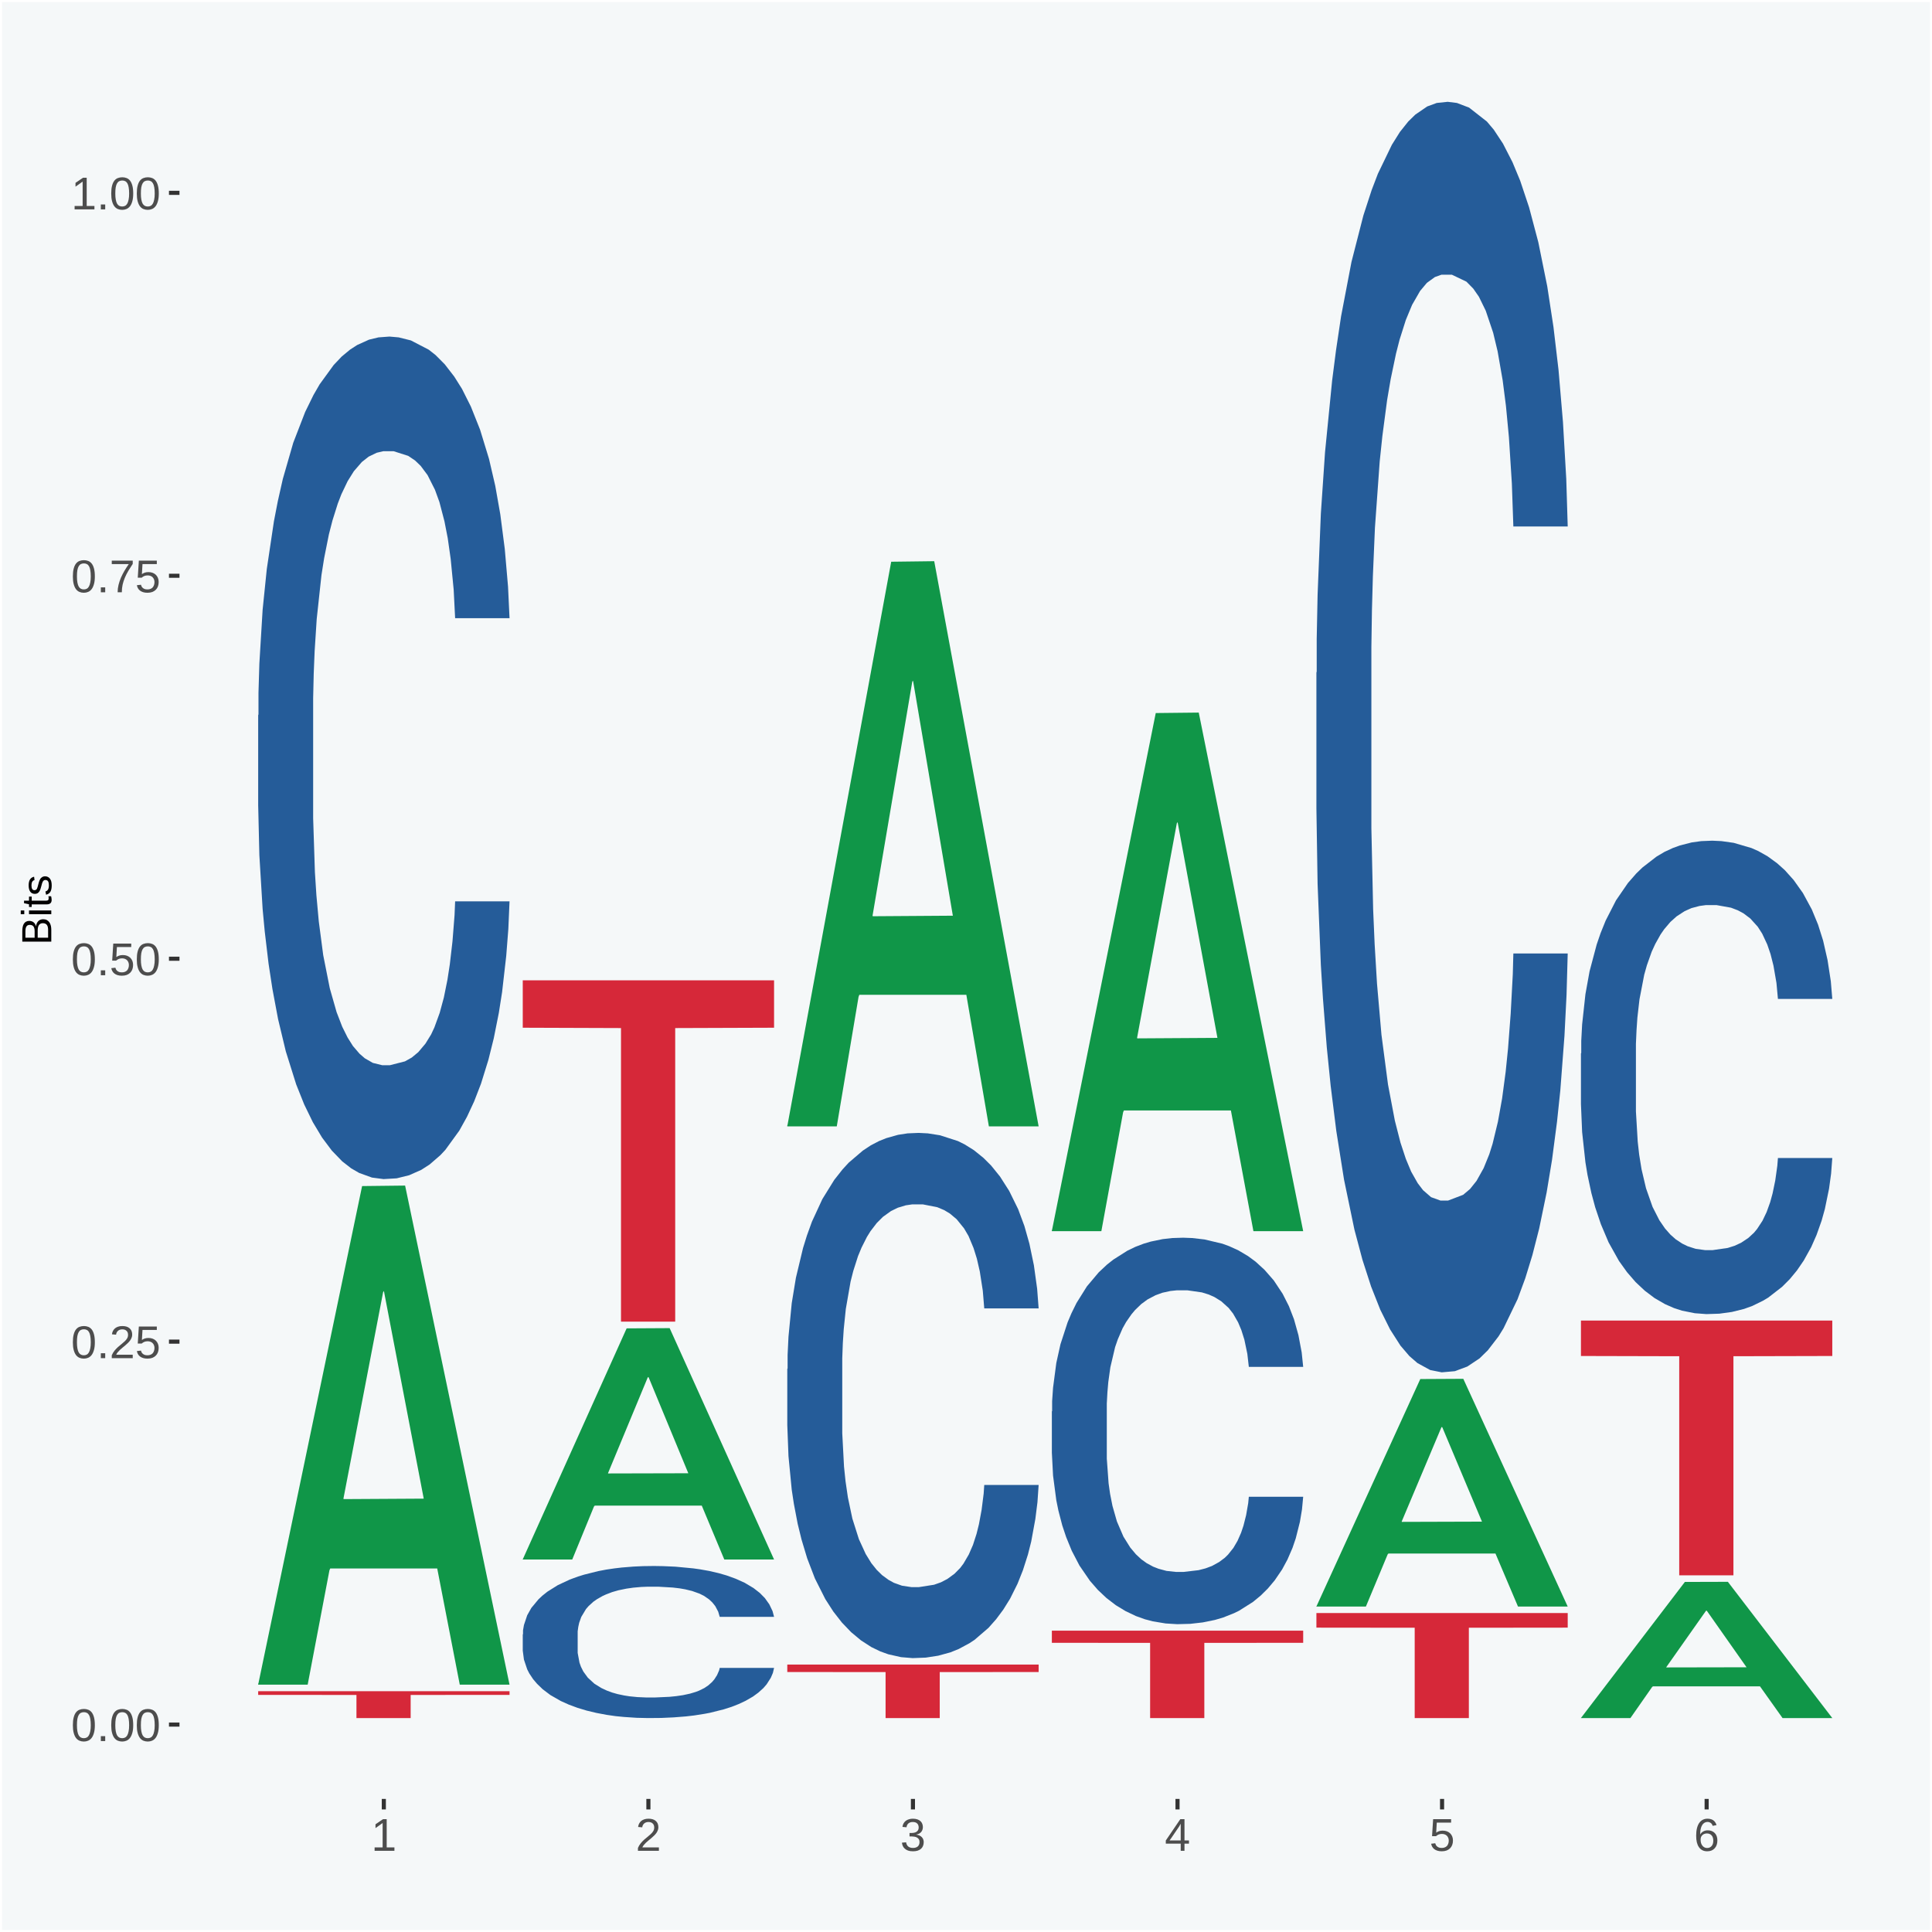 <?xml version="1.0" encoding="UTF-8"?>
<svg xmlns="http://www.w3.org/2000/svg" xmlns:xlink="http://www.w3.org/1999/xlink" width="504pt" height="504pt" viewBox="0 0 504 504" version="1.1">
<defs>
<g>
<symbol overflow="visible" id="glyph0-0">
<path style="stroke:none;" d="M 0.406 0 L 0.406 -8 L 3.594 -8 L 3.594 0 Z M 0.797 -0.406 L 3.188 -0.406 L 3.188 -7.594 L 0.797 -7.594 Z M 0.797 -0.406 "/>
</symbol>
<symbol overflow="visible" id="glyph0-1">
<path style="stroke:none;" d="M 6.203 -4.125 C 6.203 -3.332 6.125 -2.664 5.969 -2.125 C 5.82 -1.582 5.617 -1.145 5.359 -0.812 C 5.098 -0.477 4.789 -0.238 4.438 -0.094 C 4.094 0.051 3.723 0.125 3.328 0.125 C 2.922 0.125 2.539 0.051 2.188 -0.094 C 1.844 -0.238 1.539 -0.477 1.281 -0.812 C 1.031 -1.145 0.832 -1.582 0.688 -2.125 C 0.539 -2.664 0.469 -3.332 0.469 -4.125 C 0.469 -4.957 0.539 -5.645 0.688 -6.188 C 0.832 -6.738 1.035 -7.176 1.297 -7.5 C 1.555 -7.82 1.859 -8.047 2.203 -8.172 C 2.555 -8.305 2.941 -8.375 3.359 -8.375 C 3.754 -8.375 4.125 -8.305 4.469 -8.172 C 4.812 -8.047 5.113 -7.82 5.375 -7.5 C 5.633 -7.176 5.836 -6.738 5.984 -6.188 C 6.129 -5.645 6.203 -4.957 6.203 -4.125 Z M 5.141 -4.125 C 5.141 -4.781 5.098 -5.328 5.016 -5.766 C 4.941 -6.203 4.828 -6.551 4.672 -6.812 C 4.516 -7.07 4.328 -7.254 4.109 -7.359 C 3.891 -7.473 3.641 -7.531 3.359 -7.531 C 3.055 -7.531 2.789 -7.473 2.562 -7.359 C 2.344 -7.254 2.156 -7.07 2 -6.812 C 1.844 -6.551 1.723 -6.203 1.641 -5.766 C 1.566 -5.328 1.531 -4.781 1.531 -4.125 C 1.531 -3.5 1.57 -2.969 1.656 -2.531 C 1.738 -2.094 1.852 -1.742 2 -1.484 C 2.156 -1.223 2.344 -1.035 2.562 -0.922 C 2.789 -0.805 3.047 -0.75 3.328 -0.75 C 3.609 -0.75 3.859 -0.805 4.078 -0.922 C 4.305 -1.035 4.492 -1.223 4.641 -1.484 C 4.797 -1.742 4.914 -2.094 5 -2.531 C 5.094 -2.969 5.141 -3.5 5.141 -4.125 Z M 5.141 -4.125 "/>
</symbol>
<symbol overflow="visible" id="glyph0-2">
<path style="stroke:none;" d="M 1.094 0 L 1.094 -1.281 L 2.234 -1.281 L 2.234 0 Z M 1.094 0 "/>
</symbol>
<symbol overflow="visible" id="glyph0-3">
<path style="stroke:none;" d="M 0.609 0 L 0.609 -0.75 C 0.805 -1.207 1.047 -1.609 1.328 -1.953 C 1.617 -2.305 1.922 -2.625 2.234 -2.906 C 2.555 -3.188 2.867 -3.445 3.172 -3.688 C 3.484 -3.938 3.766 -4.18 4.016 -4.422 C 4.266 -4.66 4.469 -4.91 4.625 -5.172 C 4.781 -5.441 4.859 -5.742 4.859 -6.078 C 4.859 -6.316 4.82 -6.523 4.75 -6.703 C 4.676 -6.879 4.57 -7.023 4.438 -7.141 C 4.312 -7.266 4.156 -7.359 3.969 -7.422 C 3.781 -7.484 3.578 -7.516 3.359 -7.516 C 3.141 -7.516 2.938 -7.484 2.75 -7.422 C 2.57 -7.367 2.41 -7.281 2.266 -7.156 C 2.117 -7.039 2 -6.895 1.906 -6.719 C 1.812 -6.551 1.754 -6.352 1.734 -6.125 L 0.656 -6.219 C 0.688 -6.508 0.766 -6.785 0.891 -7.047 C 1.023 -7.316 1.203 -7.551 1.422 -7.75 C 1.648 -7.945 1.922 -8.098 2.234 -8.203 C 2.555 -8.316 2.93 -8.375 3.359 -8.375 C 3.766 -8.375 4.125 -8.328 4.438 -8.234 C 4.758 -8.141 5.031 -7.992 5.25 -7.797 C 5.477 -7.609 5.648 -7.375 5.766 -7.094 C 5.879 -6.812 5.938 -6.488 5.938 -6.125 C 5.938 -5.844 5.883 -5.578 5.781 -5.328 C 5.688 -5.078 5.555 -4.836 5.391 -4.609 C 5.223 -4.379 5.031 -4.16 4.812 -3.953 C 4.594 -3.742 4.363 -3.535 4.125 -3.328 C 3.895 -3.129 3.656 -2.93 3.406 -2.734 C 3.164 -2.535 2.938 -2.336 2.719 -2.141 C 2.508 -1.941 2.32 -1.738 2.156 -1.531 C 1.988 -1.332 1.859 -1.117 1.766 -0.891 L 6.078 -0.891 L 6.078 0 Z M 0.609 0 "/>
</symbol>
<symbol overflow="visible" id="glyph0-4">
<path style="stroke:none;" d="M 6.172 -2.688 C 6.172 -2.27 6.109 -1.891 5.984 -1.547 C 5.859 -1.203 5.672 -0.906 5.422 -0.656 C 5.18 -0.414 4.879 -0.223 4.516 -0.078 C 4.148 0.055 3.723 0.125 3.234 0.125 C 2.805 0.125 2.43 0.07 2.109 -0.031 C 1.785 -0.133 1.508 -0.273 1.281 -0.453 C 1.062 -0.629 0.883 -0.836 0.75 -1.078 C 0.625 -1.316 0.535 -1.57 0.484 -1.844 L 1.547 -1.969 C 1.586 -1.812 1.645 -1.66 1.719 -1.516 C 1.801 -1.367 1.91 -1.238 2.047 -1.125 C 2.18 -1.008 2.348 -0.914 2.547 -0.844 C 2.742 -0.781 2.984 -0.75 3.266 -0.75 C 3.535 -0.75 3.781 -0.789 4 -0.875 C 4.227 -0.957 4.422 -1.078 4.578 -1.234 C 4.734 -1.398 4.852 -1.602 4.938 -1.844 C 5.031 -2.082 5.078 -2.359 5.078 -2.672 C 5.078 -2.922 5.035 -3.148 4.953 -3.359 C 4.867 -3.578 4.75 -3.766 4.594 -3.922 C 4.445 -4.078 4.258 -4.195 4.031 -4.281 C 3.812 -4.363 3.562 -4.406 3.281 -4.406 C 3.113 -4.406 2.953 -4.391 2.797 -4.359 C 2.648 -4.328 2.516 -4.285 2.391 -4.234 C 2.266 -4.18 2.148 -4.117 2.047 -4.047 C 1.941 -3.973 1.844 -3.895 1.75 -3.812 L 0.719 -3.812 L 1 -8.25 L 5.688 -8.25 L 5.688 -7.359 L 1.953 -7.359 L 1.797 -4.734 C 1.984 -4.879 2.219 -5.004 2.5 -5.109 C 2.781 -5.211 3.113 -5.266 3.5 -5.266 C 3.914 -5.266 4.285 -5.203 4.609 -5.078 C 4.941 -4.953 5.223 -4.773 5.453 -4.547 C 5.68 -4.316 5.859 -4.047 5.984 -3.734 C 6.109 -3.422 6.172 -3.07 6.172 -2.688 Z M 6.172 -2.688 "/>
</symbol>
<symbol overflow="visible" id="glyph0-5">
<path style="stroke:none;" d="M 6.078 -7.406 C 5.66 -6.77 5.273 -6.16 4.922 -5.578 C 4.578 -4.992 4.281 -4.406 4.031 -3.812 C 3.781 -3.219 3.582 -2.609 3.438 -1.984 C 3.301 -1.367 3.234 -0.707 3.234 0 L 2.141 0 C 2.141 -0.656 2.219 -1.301 2.375 -1.938 C 2.531 -2.57 2.738 -3.195 3 -3.812 C 3.27 -4.426 3.578 -5.023 3.922 -5.609 C 4.273 -6.203 4.648 -6.785 5.047 -7.359 L 0.609 -7.359 L 0.609 -8.25 L 6.078 -8.25 Z M 6.078 -7.406 "/>
</symbol>
<symbol overflow="visible" id="glyph0-6">
<path style="stroke:none;" d="M 0.922 0 L 0.922 -0.891 L 3.016 -0.891 L 3.016 -7.25 L 1.156 -5.922 L 1.156 -6.922 L 3.109 -8.25 L 4.078 -8.25 L 4.078 -0.891 L 6.094 -0.891 L 6.094 0 Z M 0.922 0 "/>
</symbol>
<symbol overflow="visible" id="glyph0-7">
<path style="stroke:none;" d="M 6.141 -2.281 C 6.141 -1.906 6.078 -1.566 5.953 -1.266 C 5.836 -0.973 5.66 -0.723 5.422 -0.516 C 5.18 -0.305 4.883 -0.145 4.531 -0.031 C 4.188 0.07 3.789 0.125 3.344 0.125 C 2.832 0.125 2.398 0.062 2.047 -0.062 C 1.703 -0.195 1.414 -0.367 1.188 -0.578 C 0.957 -0.785 0.785 -1.02 0.672 -1.281 C 0.566 -1.551 0.492 -1.832 0.453 -2.125 L 1.547 -2.219 C 1.578 -2 1.633 -1.801 1.719 -1.625 C 1.801 -1.445 1.914 -1.289 2.062 -1.156 C 2.207 -1.031 2.383 -0.93 2.594 -0.859 C 2.801 -0.785 3.051 -0.75 3.344 -0.75 C 3.875 -0.75 4.289 -0.879 4.594 -1.141 C 4.895 -1.41 5.047 -1.801 5.047 -2.312 C 5.047 -2.613 4.977 -2.859 4.844 -3.047 C 4.707 -3.234 4.539 -3.379 4.344 -3.484 C 4.145 -3.586 3.926 -3.656 3.688 -3.688 C 3.445 -3.727 3.227 -3.75 3.031 -3.75 L 2.438 -3.75 L 2.438 -4.656 L 3.016 -4.656 C 3.211 -4.656 3.414 -4.676 3.625 -4.719 C 3.844 -4.758 4.039 -4.832 4.219 -4.938 C 4.395 -5.051 4.539 -5.195 4.656 -5.375 C 4.77 -5.562 4.828 -5.797 4.828 -6.078 C 4.828 -6.523 4.695 -6.875 4.438 -7.125 C 4.188 -7.383 3.801 -7.516 3.281 -7.516 C 2.82 -7.516 2.445 -7.395 2.156 -7.156 C 1.875 -6.914 1.707 -6.578 1.656 -6.141 L 0.594 -6.234 C 0.633 -6.598 0.734 -6.91 0.891 -7.172 C 1.047 -7.441 1.242 -7.664 1.484 -7.844 C 1.734 -8.02 2.008 -8.148 2.312 -8.234 C 2.625 -8.328 2.953 -8.375 3.297 -8.375 C 3.754 -8.375 4.148 -8.316 4.484 -8.203 C 4.816 -8.086 5.086 -7.93 5.297 -7.734 C 5.516 -7.535 5.672 -7.301 5.766 -7.031 C 5.867 -6.77 5.922 -6.488 5.922 -6.188 C 5.922 -5.945 5.883 -5.723 5.812 -5.516 C 5.75 -5.305 5.645 -5.113 5.5 -4.938 C 5.363 -4.77 5.188 -4.625 4.969 -4.5 C 4.75 -4.383 4.488 -4.297 4.188 -4.234 L 4.188 -4.219 C 4.52 -4.176 4.805 -4.098 5.047 -3.984 C 5.297 -3.867 5.5 -3.723 5.656 -3.547 C 5.82 -3.379 5.941 -3.188 6.016 -2.969 C 6.098 -2.75 6.141 -2.52 6.141 -2.281 Z M 6.141 -2.281 "/>
</symbol>
<symbol overflow="visible" id="glyph0-8">
<path style="stroke:none;" d="M 5.156 -1.875 L 5.156 0 L 4.172 0 L 4.172 -1.875 L 0.281 -1.875 L 0.281 -2.688 L 4.062 -8.25 L 5.156 -8.25 L 5.156 -2.703 L 6.328 -2.703 L 6.328 -1.875 Z M 4.172 -7.062 C 4.16 -7.039 4.141 -7.004 4.109 -6.953 C 4.078 -6.898 4.039 -6.836 4 -6.766 C 3.957 -6.691 3.914 -6.617 3.875 -6.547 C 3.844 -6.473 3.812 -6.414 3.781 -6.375 L 1.656 -3.25 C 1.633 -3.219 1.602 -3.176 1.562 -3.125 C 1.531 -3.07 1.492 -3.02 1.453 -2.969 C 1.422 -2.914 1.383 -2.863 1.344 -2.812 C 1.301 -2.77 1.27 -2.734 1.25 -2.703 L 4.172 -2.703 Z M 4.172 -7.062 "/>
</symbol>
<symbol overflow="visible" id="glyph0-9">
<path style="stroke:none;" d="M 6.141 -2.703 C 6.141 -2.285 6.082 -1.906 5.969 -1.562 C 5.852 -1.219 5.68 -0.922 5.453 -0.672 C 5.234 -0.422 4.957 -0.223 4.625 -0.078 C 4.289 0.055 3.91 0.125 3.484 0.125 C 3.004 0.125 2.582 0.031 2.219 -0.156 C 1.863 -0.344 1.566 -0.609 1.328 -0.953 C 1.086 -1.297 0.906 -1.719 0.781 -2.219 C 0.664 -2.727 0.609 -3.301 0.609 -3.938 C 0.609 -4.676 0.676 -5.32 0.812 -5.875 C 0.945 -6.426 1.141 -6.883 1.391 -7.25 C 1.648 -7.625 1.961 -7.906 2.328 -8.094 C 2.691 -8.281 3.102 -8.375 3.562 -8.375 C 3.844 -8.375 4.102 -8.344 4.344 -8.281 C 4.594 -8.227 4.816 -8.133 5.016 -8 C 5.223 -7.875 5.398 -7.703 5.547 -7.484 C 5.703 -7.273 5.828 -7.016 5.922 -6.703 L 4.906 -6.516 C 4.801 -6.867 4.629 -7.125 4.391 -7.281 C 4.148 -7.445 3.867 -7.531 3.547 -7.531 C 3.266 -7.531 3.004 -7.457 2.766 -7.312 C 2.535 -7.176 2.336 -6.973 2.172 -6.703 C 2.004 -6.43 1.875 -6.086 1.781 -5.672 C 1.695 -5.266 1.656 -4.789 1.656 -4.25 C 1.852 -4.602 2.125 -4.875 2.469 -5.062 C 2.812 -5.25 3.207 -5.344 3.656 -5.344 C 4.031 -5.344 4.367 -5.281 4.672 -5.156 C 4.984 -5.031 5.25 -4.852 5.469 -4.625 C 5.688 -4.406 5.852 -4.129 5.969 -3.797 C 6.082 -3.473 6.141 -3.109 6.141 -2.703 Z M 5.078 -2.656 C 5.078 -2.938 5.039 -3.191 4.969 -3.422 C 4.895 -3.66 4.785 -3.859 4.641 -4.016 C 4.504 -4.18 4.332 -4.305 4.125 -4.391 C 3.926 -4.484 3.688 -4.531 3.406 -4.531 C 3.219 -4.531 3.023 -4.5 2.828 -4.438 C 2.629 -4.383 2.453 -4.289 2.297 -4.156 C 2.141 -4.031 2.008 -3.863 1.906 -3.656 C 1.812 -3.457 1.766 -3.207 1.766 -2.906 C 1.766 -2.602 1.801 -2.316 1.875 -2.047 C 1.957 -1.785 2.07 -1.555 2.219 -1.359 C 2.363 -1.172 2.539 -1.02 2.75 -0.906 C 2.957 -0.789 3.191 -0.734 3.453 -0.734 C 3.703 -0.734 3.926 -0.773 4.125 -0.859 C 4.332 -0.953 4.504 -1.082 4.641 -1.25 C 4.785 -1.414 4.895 -1.613 4.969 -1.844 C 5.039 -2.082 5.078 -2.352 5.078 -2.656 Z M 5.078 -2.656 "/>
</symbol>
<symbol overflow="visible" id="glyph1-0">
<path style="stroke:none;" d="M 0 -0.359 L -7.328 -0.359 L -7.328 -3.281 L 0 -3.281 Z M -0.359 -0.734 L -0.359 -2.922 L -6.969 -2.922 L -6.969 -0.734 Z M -0.359 -0.734 "/>
</symbol>
<symbol overflow="visible" id="glyph1-1">
<path style="stroke:none;" d="M -2.125 -6.75 C -1.75 -6.75 -1.426 -6.676 -1.156 -6.531 C -0.883 -6.383 -0.66 -6.18 -0.484 -5.922 C -0.316 -5.672 -0.191 -5.375 -0.109 -5.031 C -0.035 -4.695 0 -4.344 0 -3.969 L 0 -0.906 L -7.562 -0.906 L -7.562 -3.656 C -7.562 -4.07 -7.523 -4.441 -7.453 -4.766 C -7.391 -5.098 -7.281 -5.379 -7.125 -5.609 C -6.977 -5.836 -6.789 -6.008 -6.562 -6.125 C -6.332 -6.25 -6.055 -6.312 -5.734 -6.312 C -5.523 -6.312 -5.328 -6.281 -5.141 -6.219 C -4.953 -6.164 -4.781 -6.078 -4.625 -5.953 C -4.477 -5.836 -4.348 -5.688 -4.234 -5.5 C -4.129 -5.32 -4.047 -5.113 -3.984 -4.875 C -3.953 -5.176 -3.883 -5.441 -3.781 -5.672 C -3.676 -5.91 -3.539 -6.109 -3.375 -6.266 C -3.219 -6.43 -3.031 -6.551 -2.812 -6.625 C -2.602 -6.707 -2.375 -6.75 -2.125 -6.75 Z M -5.609 -5.281 C -6.016 -5.281 -6.305 -5.141 -6.484 -4.859 C -6.66 -4.586 -6.75 -4.188 -6.75 -3.656 L -6.75 -1.922 L -4.344 -1.922 L -4.344 -3.656 C -4.344 -3.957 -4.375 -4.211 -4.438 -4.422 C -4.5 -4.629 -4.582 -4.797 -4.688 -4.922 C -4.801 -5.047 -4.93 -5.133 -5.078 -5.188 C -5.234 -5.25 -5.41 -5.281 -5.609 -5.281 Z M -2.219 -5.719 C -2.457 -5.719 -2.66 -5.672 -2.828 -5.578 C -2.992 -5.492 -3.129 -5.367 -3.234 -5.203 C -3.348 -5.047 -3.426 -4.848 -3.469 -4.609 C -3.52 -4.379 -3.547 -4.125 -3.547 -3.844 L -3.547 -1.922 L -0.828 -1.922 L -0.828 -3.922 C -0.828 -4.18 -0.848 -4.422 -0.891 -4.641 C -0.93 -4.859 -1.004 -5.047 -1.109 -5.203 C -1.211 -5.367 -1.352 -5.492 -1.531 -5.578 C -1.719 -5.672 -1.945 -5.719 -2.219 -5.719 Z M -2.219 -5.719 "/>
</symbol>
<symbol overflow="visible" id="glyph1-2">
<path style="stroke:none;" d="M -7.047 -0.734 L -7.969 -0.734 L -7.969 -1.703 L -7.047 -1.703 Z M 0 -0.734 L -5.812 -0.734 L -5.812 -1.703 L 0 -1.703 Z M 0 -0.734 "/>
</symbol>
<symbol overflow="visible" id="glyph1-3">
<path style="stroke:none;" d="M -0.047 -2.969 C -0.004 -2.82 0.023 -2.672 0.047 -2.516 C 0.078 -2.367 0.094 -2.195 0.094 -2 C 0.094 -1.227 -0.348 -0.844 -1.234 -0.844 L -5.109 -0.844 L -5.109 -0.172 L -5.812 -0.172 L -5.812 -0.875 L -7.109 -1.156 L -7.109 -1.812 L -5.812 -1.812 L -5.812 -2.875 L -5.109 -2.875 L -5.109 -1.812 L -1.438 -1.812 C -1.156 -1.812 -0.957 -1.852 -0.844 -1.938 C -0.738 -2.031 -0.688 -2.191 -0.688 -2.422 C -0.688 -2.516 -0.691 -2.602 -0.703 -2.688 C -0.711 -2.77 -0.727 -2.863 -0.75 -2.969 Z M -0.047 -2.969 "/>
</symbol>
<symbol overflow="visible" id="glyph1-4">
<path style="stroke:none;" d="M -1.609 -5.109 C -1.336 -5.109 -1.094 -5.051 -0.875 -4.938 C -0.664 -4.832 -0.488 -4.68 -0.344 -4.484 C -0.195 -4.285 -0.082 -4.039 0 -3.75 C 0.07 -3.457 0.109 -3.125 0.109 -2.75 C 0.109 -2.406 0.082 -2.098 0.031 -1.828 C -0.02 -1.555 -0.102 -1.316 -0.219 -1.109 C -0.332 -0.91 -0.484 -0.742 -0.672 -0.609 C -0.859 -0.473 -1.086 -0.375 -1.359 -0.312 L -1.531 -1.156 C -1.219 -1.238 -0.988 -1.41 -0.844 -1.672 C -0.695 -1.93 -0.625 -2.289 -0.625 -2.75 C -0.625 -2.957 -0.641 -3.145 -0.672 -3.312 C -0.703 -3.488 -0.75 -3.641 -0.812 -3.766 C -0.883 -3.891 -0.977 -3.984 -1.094 -4.047 C -1.207 -4.117 -1.352 -4.156 -1.531 -4.156 C -1.707 -4.156 -1.848 -4.113 -1.953 -4.031 C -2.066 -3.957 -2.16 -3.844 -2.234 -3.688 C -2.316 -3.539 -2.383 -3.363 -2.438 -3.156 C -2.5 -2.945 -2.562 -2.719 -2.625 -2.469 C -2.688 -2.238 -2.754 -2.008 -2.828 -1.781 C -2.898 -1.551 -3 -1.344 -3.125 -1.156 C -3.25 -0.969 -3.398 -0.816 -3.578 -0.703 C -3.766 -0.586 -4 -0.531 -4.281 -0.531 C -4.812 -0.531 -5.211 -0.719 -5.484 -1.094 C -5.766 -1.477 -5.906 -2.031 -5.906 -2.75 C -5.906 -3.395 -5.789 -3.906 -5.562 -4.281 C -5.332 -4.656 -4.973 -4.895 -4.484 -5 L -4.375 -4.125 C -4.52 -4.094 -4.645 -4.035 -4.75 -3.953 C -4.852 -3.867 -4.938 -3.766 -5 -3.641 C -5.062 -3.516 -5.102 -3.375 -5.125 -3.219 C -5.156 -3.07 -5.172 -2.914 -5.172 -2.75 C -5.172 -2.312 -5.102 -1.988 -4.969 -1.781 C -4.844 -1.582 -4.645 -1.484 -4.375 -1.484 C -4.219 -1.484 -4.086 -1.52 -3.984 -1.594 C -3.879 -1.664 -3.789 -1.77 -3.719 -1.906 C -3.656 -2.051 -3.598 -2.219 -3.547 -2.406 C -3.492 -2.602 -3.438 -2.816 -3.375 -3.047 C -3.332 -3.203 -3.289 -3.359 -3.25 -3.516 C -3.207 -3.68 -3.156 -3.836 -3.094 -3.984 C -3.031 -4.141 -2.957 -4.285 -2.875 -4.422 C -2.789 -4.555 -2.688 -4.672 -2.562 -4.766 C -2.445 -4.867 -2.312 -4.953 -2.156 -5.016 C -2 -5.078 -1.816 -5.109 -1.609 -5.109 Z M -1.609 -5.109 "/>
</symbol>
</g>
<clipPath id="clip1">
  <path d="M 46.82 5.48 L 498.52 5.48 L 498.52 469.281 L 46.82 469.281 Z M 46.82 5.48 "/>
</clipPath>
</defs>
<g id="surface1">
<rect x="0" y="0" width="504" height="504" style="fill:rgb(96.078%,97.255%,97.647%);fill-opacity:1;stroke:none;"/>
<path style="fill:none;stroke-width:1.07;stroke-linecap:round;stroke-linejoin:round;stroke:rgb(100%,100%,100%);stroke-opacity:1;stroke-miterlimit:10;" d="M 0 0 L 504 0 L 504 504 L 0 504 Z M 0 0 " transform="matrix(1,0,0,-1,0,504)"/>
<g clip-path="url(#clip1)" clip-rule="nonzero">
<path style=" stroke:none;fill-rule:nonzero;fill:rgb(96.078%,97.255%,97.647%);fill-opacity:1;" d="M 46.82 469.281 L 498.52 469.281 L 498.52 5.48 L 46.82 5.48 Z M 46.82 469.281 "/>
</g>
<path style=" stroke:none;fill-rule:nonzero;fill:rgb(6.274%,58.824%,28.235%);fill-opacity:1;" d="M 67.352 439.238 L 67.422 439.121 L 94.461 309.41 L 105.68 309.281 L 132.922 439.48 L 119.941 439.48 L 114.059 409.172 L 86.141 409.172 L 85.941 409.648 L 80.262 439.48 L 67.352 439.48 L 67.352 439.238 L 89.66 391.07 L 110.539 390.949 L 100.199 337.039 L 100.07 336.789 L 99.93 337.16 L 89.59 390.949 L 89.66 391.07 Z M 67.352 439.238 "/>
<path style=" stroke:none;fill-rule:nonzero;fill:rgb(14.51%,36.078%,60.001%);fill-opacity:1;" d="M 67.352 186.559 L 67.43 186.359 L 67.43 180.738 L 67.66 173.109 L 68.512 159.059 L 69.602 148.422 L 71.461 135.98 L 72.469 130.762 L 73.781 124.941 L 76.5 115.5 L 79.602 107.48 L 81.77 103.059 L 83.391 100.25 L 87.039 95.23 L 89.129 93.02 L 91.301 91.219 L 93.16 90.012 L 96.262 88.609 L 98.738 88.012 L 101.609 87.801 L 104.012 88.012 L 107.191 88.809 L 111.84 91.219 L 113.621 92.621 L 116.02 95.031 L 118.5 98.238 L 120.52 101.449 L 122.84 106.07 L 125.238 112.09 L 127.57 119.719 L 129.199 126.738 L 130.512 134.172 L 131.68 143.199 L 132.531 153.039 L 132.922 161.27 L 118.73 161.27 L 118.352 153.84 L 117.57 145.809 L 116.801 140.391 L 115.941 135.98 L 114.629 130.961 L 113.461 127.75 L 111.531 123.93 L 109.738 121.531 L 108.27 120.121 L 106.488 118.922 L 102.691 117.711 L 99.98 117.711 L 98.27 118.109 L 96.18 119.121 L 94.398 120.52 L 92.309 122.93 L 90.68 125.539 L 89.051 128.949 L 88.121 131.359 L 86.73 135.781 L 85.801 139.391 L 84.559 145.609 L 83.859 150.031 L 82.621 161.469 L 82.078 169.898 L 81.84 175.719 L 81.691 182.141 L 81.691 213.449 L 82.148 227.5 L 82.539 233.531 L 83.16 240.352 L 84.32 249.18 L 86.031 257.809 L 87.809 264.039 L 89.281 267.852 L 90.68 270.66 L 92.07 272.871 L 93.781 274.871 L 95.172 276.078 L 97.27 277.281 L 99.75 277.891 L 101.68 277.891 L 105.641 276.879 L 107.422 275.879 L 109.121 274.469 L 110.98 272.262 L 112.461 269.859 L 113.309 268.051 L 114.699 264.238 L 115.789 260.219 L 116.719 255.609 L 117.34 251.59 L 118.039 245.57 L 118.578 238.75 L 118.73 235.129 L 132.922 235.129 L 132.609 242.359 L 132.059 249.379 L 130.98 258.82 L 130.129 264.238 L 128.809 270.859 L 127.41 276.48 L 125.48 282.699 L 123.691 287.32 L 121.828 291.328 L 119.82 294.949 L 116.18 299.961 L 114.859 301.371 L 112.07 303.781 L 109.898 305.18 L 106.719 306.59 L 103.469 307.391 L 100.059 307.59 L 97.031 307.191 L 93.699 305.988 L 91.609 304.781 L 89.281 302.969 L 86.57 300.16 L 84.012 296.75 L 81.609 292.738 L 79.359 288.121 L 77.27 282.898 L 74.559 274.27 L 72.539 265.84 L 71.07 258.012 L 70.059 251.391 L 69.059 242.961 L 68.512 237.141 L 67.66 223.09 L 67.352 210.039 Z M 67.352 186.559 "/>
<path style=" stroke:none;fill-rule:nonzero;fill:rgb(83.922%,15.686%,22.353%);fill-opacity:1;" d="M 67.352 441.18 L 132.922 441.18 L 132.922 442.148 L 107.129 442.16 L 107.129 448.191 L 92.988 448.191 L 92.988 442.16 L 67.352 442.148 Z M 67.352 441.18 "/>
<path style=" stroke:none;fill-rule:nonzero;fill:rgb(6.274%,58.824%,28.235%);fill-opacity:1;" d="M 136.371 406.711 L 136.43 406.66 L 163.469 346.531 L 174.691 346.469 L 201.93 406.828 L 188.949 406.828 L 183.07 392.77 L 155.16 392.77 L 154.949 393 L 149.281 406.828 L 136.371 406.828 L 136.371 406.711 L 158.672 384.379 L 179.559 384.328 L 169.219 359.328 L 169.078 359.219 L 168.949 359.391 L 158.602 384.328 L 158.672 384.379 Z M 136.371 406.711 "/>
<path style=" stroke:none;fill-rule:nonzero;fill:rgb(14.51%,36.078%,60.001%);fill-opacity:1;" d="M 136.371 426.352 L 136.441 426.309 L 136.441 425.301 L 136.68 423.922 L 137.531 421.379 L 138.609 419.461 L 140.469 417.219 L 141.48 416.27 L 142.801 415.219 L 145.512 413.52 L 148.609 412.07 L 150.781 411.27 L 152.41 410.77 L 156.051 409.859 L 158.141 409.461 L 160.309 409.141 L 162.172 408.922 L 165.27 408.672 L 167.75 408.559 L 170.621 408.52 L 173.02 408.559 L 176.199 408.699 L 180.852 409.141 L 182.629 409.391 L 185.039 409.82 L 187.52 410.398 L 189.531 410.98 L 191.859 411.82 L 194.262 412.898 L 196.578 414.281 L 198.211 415.551 L 199.531 416.891 L 200.691 418.52 L 201.539 420.301 L 201.93 421.781 L 187.75 421.781 L 187.359 420.441 L 186.59 418.988 L 185.809 418.012 L 184.961 417.219 L 183.641 416.309 L 182.48 415.73 L 180.539 415.039 L 178.762 414.609 L 177.289 414.352 L 175.5 414.141 L 171.711 413.922 L 168.988 413.922 L 167.289 413.988 L 165.199 414.172 L 163.41 414.43 L 161.32 414.859 L 159.691 415.328 L 158.07 415.949 L 157.141 416.379 L 155.738 417.18 L 154.809 417.828 L 153.57 418.949 L 152.871 419.75 L 151.629 421.82 L 151.09 423.34 L 150.859 424.391 L 150.699 425.551 L 150.699 431.199 L 151.172 433.738 L 151.559 434.82 L 152.18 436.059 L 153.34 437.648 L 155.039 439.211 L 156.828 440.328 L 158.301 441.02 L 159.691 441.531 L 161.09 441.93 L 162.789 442.289 L 164.191 442.512 L 166.281 442.719 L 168.762 442.828 L 170.699 442.828 L 174.648 442.648 L 176.43 442.469 L 178.141 442.219 L 180 441.82 L 181.469 441.379 L 182.32 441.059 L 183.719 440.371 L 184.801 439.641 L 185.73 438.809 L 186.352 438.09 L 187.051 437 L 187.59 435.77 L 187.75 435.109 L 201.93 435.109 L 201.621 436.422 L 201.078 437.691 L 199.988 439.391 L 199.141 440.371 L 197.82 441.559 L 196.43 442.578 L 194.488 443.699 L 192.711 444.531 L 190.852 445.262 L 188.828 445.91 L 185.191 446.82 L 183.871 447.07 L 181.078 447.512 L 178.91 447.762 L 175.738 448.012 L 172.48 448.16 L 169.07 448.191 L 166.051 448.121 L 162.719 447.898 L 160.621 447.691 L 158.301 447.359 L 155.59 446.852 L 153.031 446.238 L 150.629 445.512 L 148.379 444.68 L 146.289 443.738 L 143.57 442.18 L 141.559 440.66 L 140.09 439.238 L 139.078 438.051 L 138.07 436.531 L 137.531 435.48 L 136.68 432.941 L 136.371 430.59 Z M 136.371 426.352 "/>
<path style=" stroke:none;fill-rule:nonzero;fill:rgb(83.922%,15.686%,22.353%);fill-opacity:1;" d="M 136.371 255.73 L 201.93 255.73 L 201.93 268.102 L 176.141 268.191 L 176.141 344.781 L 162 344.781 L 162 268.191 L 136.371 268.102 Z M 136.371 255.73 "/>
<path style=" stroke:none;fill-rule:nonzero;fill:rgb(6.274%,58.824%,28.235%);fill-opacity:1;" d="M 205.379 293.57 L 205.449 293.43 L 232.488 146.539 L 243.711 146.398 L 270.949 293.84 L 257.969 293.84 L 252.09 259.512 L 224.172 259.512 L 223.969 260.059 L 218.289 293.84 L 205.379 293.84 L 205.379 293.57 L 227.691 239.02 L 248.57 238.879 L 238.23 177.828 L 238.102 177.551 L 237.961 177.969 L 227.621 238.879 L 227.691 239.02 Z M 205.379 293.57 "/>
<path style=" stroke:none;fill-rule:nonzero;fill:rgb(14.51%,36.078%,60.001%);fill-opacity:1;" d="M 205.379 357.102 L 205.461 356.969 L 205.461 353.469 L 205.691 348.719 L 206.539 339.961 L 207.629 333.328 L 209.488 325.57 L 210.5 322.309 L 211.809 318.691 L 214.531 312.801 L 217.629 307.801 L 219.801 305.051 L 221.422 303.289 L 225.07 300.172 L 227.16 298.789 L 229.328 297.66 L 231.191 296.91 L 234.289 296.039 L 236.77 295.66 L 239.641 295.539 L 242.039 295.66 L 245.219 296.16 L 249.871 297.66 L 251.648 298.539 L 254.051 300.039 L 256.531 302.039 L 258.551 304.051 L 260.871 306.922 L 263.27 310.68 L 265.602 315.43 L 267.23 319.809 L 268.539 324.441 L 269.711 330.07 L 270.559 336.199 L 270.949 341.328 L 256.762 341.328 L 256.379 336.699 L 255.602 331.699 L 254.828 328.32 L 253.969 325.57 L 252.66 322.441 L 251.488 320.441 L 249.559 318.059 L 247.77 316.559 L 246.301 315.68 L 244.52 314.93 L 240.719 314.18 L 238.012 314.18 L 236.301 314.43 L 234.211 315.059 L 232.43 315.93 L 230.34 317.43 L 228.711 319.059 L 227.078 321.191 L 226.148 322.691 L 224.762 325.441 L 223.828 327.691 L 222.59 331.57 L 221.891 334.328 L 220.648 341.461 L 220.109 346.711 L 219.871 350.34 L 219.719 354.352 L 219.719 373.871 L 220.18 382.621 L 220.57 386.379 L 221.191 390.629 L 222.352 396.141 L 224.059 401.52 L 225.84 405.398 L 227.309 407.781 L 228.711 409.531 L 230.102 410.898 L 231.809 412.148 L 233.199 412.91 L 235.301 413.66 L 237.781 414.031 L 239.711 414.031 L 243.672 413.41 L 245.449 412.781 L 247.148 411.898 L 249.012 410.531 L 250.488 409.031 L 251.34 407.898 L 252.73 405.52 L 253.82 403.02 L 254.75 400.141 L 255.371 397.641 L 256.07 393.891 L 256.609 389.629 L 256.762 387.379 L 270.949 387.379 L 270.641 391.879 L 270.09 396.262 L 269.012 402.141 L 268.16 405.52 L 266.84 409.648 L 265.441 413.16 L 263.512 417.031 L 261.719 419.91 L 259.859 422.41 L 257.852 424.672 L 254.211 427.801 L 252.891 428.672 L 250.102 430.172 L 247.93 431.051 L 244.75 431.922 L 241.5 432.422 L 238.09 432.551 L 235.059 432.301 L 231.73 431.551 L 229.641 430.801 L 227.309 429.672 L 224.602 427.922 L 222.039 425.789 L 219.641 423.289 L 217.391 420.41 L 215.301 417.16 L 212.59 411.781 L 210.57 406.52 L 209.102 401.641 L 208.09 397.512 L 207.09 392.262 L 206.539 388.629 L 205.691 379.871 L 205.379 371.738 Z M 205.379 357.102 "/>
<path style=" stroke:none;fill-rule:nonzero;fill:rgb(83.922%,15.686%,22.353%);fill-opacity:1;" d="M 205.379 434.238 L 270.949 434.238 L 270.949 436.18 L 245.148 436.199 L 245.148 448.191 L 231.02 448.191 L 231.02 436.199 L 205.379 436.18 Z M 205.379 434.238 "/>
<path style=" stroke:none;fill-rule:nonzero;fill:rgb(6.274%,58.824%,28.235%);fill-opacity:1;" d="M 274.398 320.93 L 274.461 320.801 L 301.5 186.012 L 312.719 185.891 L 339.961 321.18 L 326.98 321.18 L 321.102 289.68 L 293.191 289.68 L 292.98 290.191 L 287.309 321.18 L 274.398 321.18 L 274.398 320.93 L 296.699 270.879 L 317.59 270.75 L 307.25 214.73 L 307.109 214.469 L 306.98 214.852 L 296.629 270.75 L 296.699 270.879 Z M 274.398 320.93 "/>
<path style=" stroke:none;fill-rule:nonzero;fill:rgb(14.51%,36.078%,60.001%);fill-opacity:1;" d="M 274.398 368.18 L 274.469 368.09 L 274.469 365.512 L 274.711 362.012 L 275.559 355.559 L 276.641 350.68 L 278.5 344.969 L 279.512 342.578 L 280.828 339.91 L 283.539 335.578 L 286.641 331.898 L 288.809 329.871 L 290.441 328.59 L 294.078 326.281 L 296.172 325.27 L 298.34 324.441 L 300.199 323.891 L 303.301 323.25 L 305.781 322.969 L 308.648 322.879 L 311.051 322.969 L 314.23 323.34 L 318.879 324.441 L 320.66 325.09 L 323.07 326.191 L 325.551 327.66 L 327.559 329.141 L 329.879 331.262 L 332.289 334.02 L 334.609 337.52 L 336.238 340.738 L 337.559 344.148 L 338.719 348.289 L 339.57 352.801 L 339.961 356.578 L 325.781 356.578 L 325.391 353.172 L 324.621 349.488 L 323.84 347 L 322.988 344.969 L 321.672 342.672 L 320.512 341.199 L 318.57 339.449 L 316.789 338.352 L 315.32 337.699 L 313.531 337.148 L 309.738 336.602 L 307.02 336.602 L 305.32 336.781 L 303.23 337.238 L 301.441 337.891 L 299.352 338.988 L 297.719 340.191 L 296.102 341.75 L 295.172 342.859 L 293.77 344.879 L 292.84 346.539 L 291.602 349.391 L 290.898 351.422 L 289.66 356.672 L 289.121 360.539 L 288.891 363.211 L 288.73 366.148 L 288.73 380.52 L 289.199 386.961 L 289.59 389.719 L 290.211 392.852 L 291.371 396.91 L 293.07 400.859 L 294.859 403.719 L 296.328 405.469 L 297.719 406.762 L 299.121 407.77 L 300.82 408.691 L 302.219 409.238 L 304.309 409.801 L 306.789 410.07 L 308.73 410.07 L 312.68 409.609 L 314.461 409.148 L 316.172 408.512 L 318.031 407.488 L 319.5 406.391 L 320.352 405.559 L 321.75 403.809 L 322.828 401.969 L 323.762 399.852 L 324.379 398.012 L 325.078 395.25 L 325.621 392.121 L 325.781 390.461 L 339.961 390.461 L 339.648 393.77 L 339.109 397 L 338.02 401.32 L 337.172 403.809 L 335.852 406.852 L 334.461 409.43 L 332.52 412.281 L 330.738 414.398 L 328.879 416.238 L 326.859 417.898 L 323.219 420.199 L 321.898 420.84 L 319.109 421.949 L 316.941 422.59 L 313.77 423.238 L 310.512 423.609 L 307.102 423.699 L 304.078 423.512 L 300.75 422.961 L 298.648 422.41 L 296.328 421.578 L 293.621 420.289 L 291.059 418.73 L 288.66 416.891 L 286.41 414.77 L 284.32 412.371 L 281.602 408.41 L 279.59 404.551 L 278.121 400.961 L 277.109 397.922 L 276.102 394.051 L 275.559 391.379 L 274.711 384.941 L 274.398 378.949 Z M 274.398 368.18 "/>
<path style=" stroke:none;fill-rule:nonzero;fill:rgb(83.922%,15.686%,22.353%);fill-opacity:1;" d="M 274.398 425.391 L 339.961 425.391 L 339.961 428.559 L 314.172 428.578 L 314.172 448.191 L 300.031 448.191 L 300.031 428.578 L 274.398 428.559 Z M 274.398 425.391 "/>
<path style=" stroke:none;fill-rule:nonzero;fill:rgb(6.274%,58.824%,28.235%);fill-opacity:1;" d="M 343.41 418.988 L 343.48 418.93 L 370.512 359.75 L 381.73 359.691 L 408.969 419.102 L 396 419.102 L 390.121 405.27 L 362.199 405.27 L 362 405.488 L 356.32 419.102 L 343.41 419.102 L 343.41 418.988 L 365.719 397.012 L 386.602 396.949 L 376.262 372.359 L 376.121 372.238 L 375.988 372.41 L 365.648 396.949 L 365.719 397.012 Z M 343.41 418.988 "/>
<path style=" stroke:none;fill-rule:nonzero;fill:rgb(14.51%,36.078%,60.001%);fill-opacity:1;" d="M 343.41 175.48 L 343.488 175.18 L 343.488 166.699 L 343.719 155.199 L 344.57 134.012 L 345.66 117.969 L 347.52 99.211 L 348.531 91.34 L 349.84 82.559 L 352.559 68.328 L 355.66 56.219 L 357.828 49.57 L 359.449 45.328 L 363.102 37.762 L 365.191 34.43 L 367.359 31.711 L 369.219 29.891 L 372.32 27.77 L 374.801 26.859 L 377.66 26.559 L 380.07 26.859 L 383.238 28.07 L 387.891 31.711 L 389.68 33.828 L 392.078 37.461 L 394.559 42.301 L 396.57 47.141 L 398.898 54.109 L 401.301 63.191 L 403.629 74.691 L 405.25 85.281 L 406.57 96.48 L 407.73 110.102 L 408.59 124.93 L 408.969 137.34 L 394.789 137.34 L 394.398 126.141 L 393.629 114.039 L 392.852 105.859 L 392 99.211 L 390.68 91.641 L 389.52 86.801 L 387.578 81.039 L 385.801 77.41 L 384.328 75.289 L 382.551 73.48 L 378.75 71.66 L 376.039 71.66 L 374.328 72.27 L 372.238 73.781 L 370.461 75.898 L 368.371 79.531 L 366.738 83.469 L 365.109 88.609 L 364.18 92.238 L 362.789 98.898 L 361.859 104.352 L 360.621 113.73 L 359.922 120.391 L 358.68 137.648 L 358.141 150.359 L 357.898 159.141 L 357.75 168.82 L 357.75 216.039 L 358.211 237.23 L 358.602 246.309 L 359.219 256.602 L 360.379 269.922 L 362.09 282.93 L 363.871 292.32 L 365.34 298.07 L 366.738 302.309 L 368.129 305.641 L 369.84 308.66 L 371.23 310.48 L 373.32 312.301 L 375.801 313.199 L 377.738 313.199 L 381.691 311.691 L 383.48 310.18 L 385.18 308.059 L 387.039 304.73 L 388.512 301.102 L 389.371 298.371 L 390.762 292.621 L 391.852 286.57 L 392.781 279.609 L 393.398 273.551 L 394.09 264.469 L 394.641 254.18 L 394.789 248.73 L 408.969 248.73 L 408.66 259.629 L 408.121 270.219 L 407.039 284.449 L 406.18 292.621 L 404.871 302.609 L 403.469 311.078 L 401.531 320.469 L 399.75 327.43 L 397.891 333.48 L 395.879 338.93 L 392.23 346.5 L 390.922 348.621 L 388.129 352.25 L 385.961 354.371 L 382.781 356.488 L 379.52 357.699 L 376.109 358 L 373.09 357.398 L 369.762 355.578 L 367.672 353.762 L 365.34 351.039 L 362.629 346.801 L 360.07 341.66 L 357.672 335.602 L 355.422 328.641 L 353.328 320.77 L 350.621 307.75 L 348.602 295.039 L 347.129 283.238 L 346.121 273.25 L 345.121 260.539 L 344.57 251.762 L 343.719 230.57 L 343.41 210.898 Z M 343.41 175.48 "/>
<path style=" stroke:none;fill-rule:nonzero;fill:rgb(83.922%,15.686%,22.353%);fill-opacity:1;" d="M 343.41 420.789 L 408.969 420.789 L 408.969 424.602 L 383.18 424.629 L 383.18 448.191 L 369.051 448.191 L 369.051 424.629 L 343.41 424.602 Z M 343.41 420.789 "/>
<path style=" stroke:none;fill-rule:nonzero;fill:rgb(6.274%,58.824%,28.235%);fill-opacity:1;" d="M 412.422 448.129 L 412.488 448.09 L 439.531 412.68 L 450.75 412.648 L 477.988 448.191 L 465.012 448.191 L 459.129 439.922 L 431.219 439.922 L 431.012 440.051 L 425.328 448.191 L 412.422 448.191 L 412.422 448.129 L 434.73 434.98 L 455.621 434.941 L 445.27 420.219 L 445.141 420.16 L 445 420.262 L 434.66 434.941 L 434.73 434.98 Z M 412.422 448.129 "/>
<path style=" stroke:none;fill-rule:nonzero;fill:rgb(14.51%,36.078%,60.001%);fill-opacity:1;" d="M 412.422 274.801 L 412.5 274.691 L 412.5 271.531 L 412.73 267.238 L 413.59 259.352 L 414.672 253.371 L 416.531 246.379 L 417.539 243.441 L 418.859 240.172 L 421.57 234.871 L 424.672 230.359 L 426.84 227.879 L 428.469 226.301 L 432.109 223.48 L 434.199 222.238 L 436.371 221.23 L 438.23 220.551 L 441.328 219.762 L 443.809 219.422 L 446.68 219.309 L 449.078 219.422 L 452.262 219.871 L 456.91 221.23 L 458.691 222.02 L 461.09 223.371 L 463.57 225.172 L 465.59 226.98 L 467.91 229.57 L 470.32 232.961 L 472.641 237.238 L 474.27 241.191 L 475.59 245.359 L 476.75 250.441 L 477.602 255.961 L 477.988 260.59 L 463.809 260.59 L 463.422 256.41 L 462.641 251.898 L 461.871 248.859 L 461.02 246.379 L 459.699 243.559 L 458.539 241.75 L 456.602 239.609 L 454.82 238.262 L 453.34 237.469 L 451.559 236.789 L 447.762 236.109 L 445.051 236.109 L 443.352 236.34 L 441.25 236.898 L 439.469 237.691 L 437.379 239.051 L 435.75 240.512 L 434.121 242.43 L 433.191 243.781 L 431.801 246.262 L 430.871 248.289 L 429.629 251.789 L 428.93 254.27 L 427.691 260.699 L 427.148 265.441 L 426.922 268.711 L 426.762 272.32 L 426.762 289.91 L 427.23 297.809 L 427.609 301.191 L 428.23 305.031 L 429.398 309.988 L 431.102 314.84 L 432.879 318.328 L 434.359 320.48 L 435.75 322.059 L 437.148 323.301 L 438.852 324.422 L 440.25 325.102 L 442.34 325.781 L 444.82 326.121 L 446.762 326.121 L 450.711 325.551 L 452.488 324.988 L 454.199 324.199 L 456.059 322.961 L 457.531 321.609 L 458.379 320.59 L 459.781 318.449 L 460.859 316.191 L 461.789 313.602 L 462.41 311.34 L 463.109 307.961 L 463.648 304.121 L 463.809 302.09 L 477.988 302.09 L 477.68 306.148 L 477.141 310.102 L 476.051 315.398 L 475.199 318.449 L 473.879 322.172 L 472.488 325.328 L 470.551 328.82 L 468.77 331.422 L 466.91 333.672 L 464.891 335.699 L 461.25 338.52 L 459.93 339.309 L 457.141 340.672 L 454.969 341.461 L 451.789 342.25 L 448.539 342.699 L 445.129 342.809 L 442.109 342.578 L 438.77 341.91 L 436.68 341.23 L 434.359 340.211 L 431.641 338.641 L 429.09 336.719 L 426.68 334.461 L 424.441 331.871 L 422.34 328.941 L 419.629 324.09 L 417.621 319.352 L 416.141 314.949 L 415.141 311.23 L 414.129 306.488 L 413.59 303.219 L 412.73 295.328 L 412.422 288 Z M 412.422 274.801 "/>
<path style=" stroke:none;fill-rule:nonzero;fill:rgb(83.922%,15.686%,22.353%);fill-opacity:1;" d="M 412.422 344.5 L 477.988 344.5 L 477.988 353.738 L 452.199 353.801 L 452.199 410.949 L 438.059 410.949 L 438.059 353.801 L 412.422 353.738 Z M 412.422 344.5 "/>
<g style="fill:rgb(30.196%,30.196%,30.196%);fill-opacity:1;">
  <use xlink:href="#glyph0-1" x="18.54" y="454.19"/>
  <use xlink:href="#glyph0-2" x="25.212" y="454.19"/>
  <use xlink:href="#glyph0-1" x="28.548" y="454.19"/>
  <use xlink:href="#glyph0-1" x="35.22" y="454.19"/>
</g>
<g style="fill:rgb(30.196%,30.196%,30.196%);fill-opacity:1;">
  <use xlink:href="#glyph0-1" x="18.54" y="354.3"/>
  <use xlink:href="#glyph0-2" x="25.212" y="354.3"/>
  <use xlink:href="#glyph0-3" x="28.548" y="354.3"/>
  <use xlink:href="#glyph0-4" x="35.22" y="354.3"/>
</g>
<g style="fill:rgb(30.196%,30.196%,30.196%);fill-opacity:1;">
  <use xlink:href="#glyph0-1" x="18.54" y="254.41"/>
  <use xlink:href="#glyph0-2" x="25.212" y="254.41"/>
  <use xlink:href="#glyph0-4" x="28.548" y="254.41"/>
  <use xlink:href="#glyph0-1" x="35.22" y="254.41"/>
</g>
<g style="fill:rgb(30.196%,30.196%,30.196%);fill-opacity:1;">
  <use xlink:href="#glyph0-1" x="18.54" y="154.51"/>
  <use xlink:href="#glyph0-2" x="25.212" y="154.51"/>
  <use xlink:href="#glyph0-5" x="28.548" y="154.51"/>
  <use xlink:href="#glyph0-4" x="35.22" y="154.51"/>
</g>
<g style="fill:rgb(30.196%,30.196%,30.196%);fill-opacity:1;">
  <use xlink:href="#glyph0-6" x="18.54" y="54.62"/>
  <use xlink:href="#glyph0-2" x="25.212" y="54.62"/>
  <use xlink:href="#glyph0-1" x="28.548" y="54.62"/>
  <use xlink:href="#glyph0-1" x="35.22" y="54.62"/>
</g>
<path style="fill:none;stroke-width:1.07;stroke-linecap:butt;stroke-linejoin:round;stroke:rgb(20%,20%,20%);stroke-opacity:1;stroke-miterlimit:10;" d="M 44.078 54.109 L 46.82 54.109 " transform="matrix(1,0,0,-1,0,504)"/>
<path style="fill:none;stroke-width:1.07;stroke-linecap:butt;stroke-linejoin:round;stroke:rgb(20%,20%,20%);stroke-opacity:1;stroke-miterlimit:10;" d="M 44.078 154.012 L 46.82 154.012 " transform="matrix(1,0,0,-1,0,504)"/>
<path style="fill:none;stroke-width:1.07;stroke-linecap:butt;stroke-linejoin:round;stroke:rgb(20%,20%,20%);stroke-opacity:1;stroke-miterlimit:10;" d="M 44.078 253.898 L 46.82 253.898 " transform="matrix(1,0,0,-1,0,504)"/>
<path style="fill:none;stroke-width:1.07;stroke-linecap:butt;stroke-linejoin:round;stroke:rgb(20%,20%,20%);stroke-opacity:1;stroke-miterlimit:10;" d="M 44.078 353.801 L 46.82 353.801 " transform="matrix(1,0,0,-1,0,504)"/>
<path style="fill:none;stroke-width:1.07;stroke-linecap:butt;stroke-linejoin:round;stroke:rgb(20%,20%,20%);stroke-opacity:1;stroke-miterlimit:10;" d="M 44.078 453.691 L 46.82 453.691 " transform="matrix(1,0,0,-1,0,504)"/>
<path style="fill:none;stroke-width:1.07;stroke-linecap:butt;stroke-linejoin:round;stroke:rgb(20%,20%,20%);stroke-opacity:1;stroke-miterlimit:10;" d="M 100.129 31.98 L 100.129 34.719 " transform="matrix(1,0,0,-1,0,504)"/>
<path style="fill:none;stroke-width:1.07;stroke-linecap:butt;stroke-linejoin:round;stroke:rgb(20%,20%,20%);stroke-opacity:1;stroke-miterlimit:10;" d="M 169.148 31.98 L 169.148 34.719 " transform="matrix(1,0,0,-1,0,504)"/>
<path style="fill:none;stroke-width:1.07;stroke-linecap:butt;stroke-linejoin:round;stroke:rgb(20%,20%,20%);stroke-opacity:1;stroke-miterlimit:10;" d="M 238.16 31.98 L 238.16 34.719 " transform="matrix(1,0,0,-1,0,504)"/>
<path style="fill:none;stroke-width:1.07;stroke-linecap:butt;stroke-linejoin:round;stroke:rgb(20%,20%,20%);stroke-opacity:1;stroke-miterlimit:10;" d="M 307.18 31.98 L 307.18 34.719 " transform="matrix(1,0,0,-1,0,504)"/>
<path style="fill:none;stroke-width:1.07;stroke-linecap:butt;stroke-linejoin:round;stroke:rgb(20%,20%,20%);stroke-opacity:1;stroke-miterlimit:10;" d="M 376.191 31.98 L 376.191 34.719 " transform="matrix(1,0,0,-1,0,504)"/>
<path style="fill:none;stroke-width:1.07;stroke-linecap:butt;stroke-linejoin:round;stroke:rgb(20%,20%,20%);stroke-opacity:1;stroke-miterlimit:10;" d="M 445.211 31.98 L 445.211 34.719 " transform="matrix(1,0,0,-1,0,504)"/>
<g style="fill:rgb(30.196%,30.196%,30.196%);fill-opacity:1;">
  <use xlink:href="#glyph0-6" x="96.8" y="482.82"/>
</g>
<g style="fill:rgb(30.196%,30.196%,30.196%);fill-opacity:1;">
  <use xlink:href="#glyph0-3" x="165.81" y="482.82"/>
</g>
<g style="fill:rgb(30.196%,30.196%,30.196%);fill-opacity:1;">
  <use xlink:href="#glyph0-7" x="234.83" y="482.82"/>
</g>
<g style="fill:rgb(30.196%,30.196%,30.196%);fill-opacity:1;">
  <use xlink:href="#glyph0-8" x="303.84" y="482.82"/>
</g>
<g style="fill:rgb(30.196%,30.196%,30.196%);fill-opacity:1;">
  <use xlink:href="#glyph0-4" x="372.86" y="482.82"/>
</g>
<g style="fill:rgb(30.196%,30.196%,30.196%);fill-opacity:1;">
  <use xlink:href="#glyph0-9" x="441.87" y="482.82"/>
</g>
<g style="fill:rgb(0%,0%,0%);fill-opacity:1;">
  <use xlink:href="#glyph1-1" x="13.38" y="246.55"/>
  <use xlink:href="#glyph1-2" x="13.38" y="239.213"/>
  <use xlink:href="#glyph1-3" x="13.38" y="236.771"/>
  <use xlink:href="#glyph1-4" x="13.38" y="233.713"/>
</g>
</g>
</svg>
